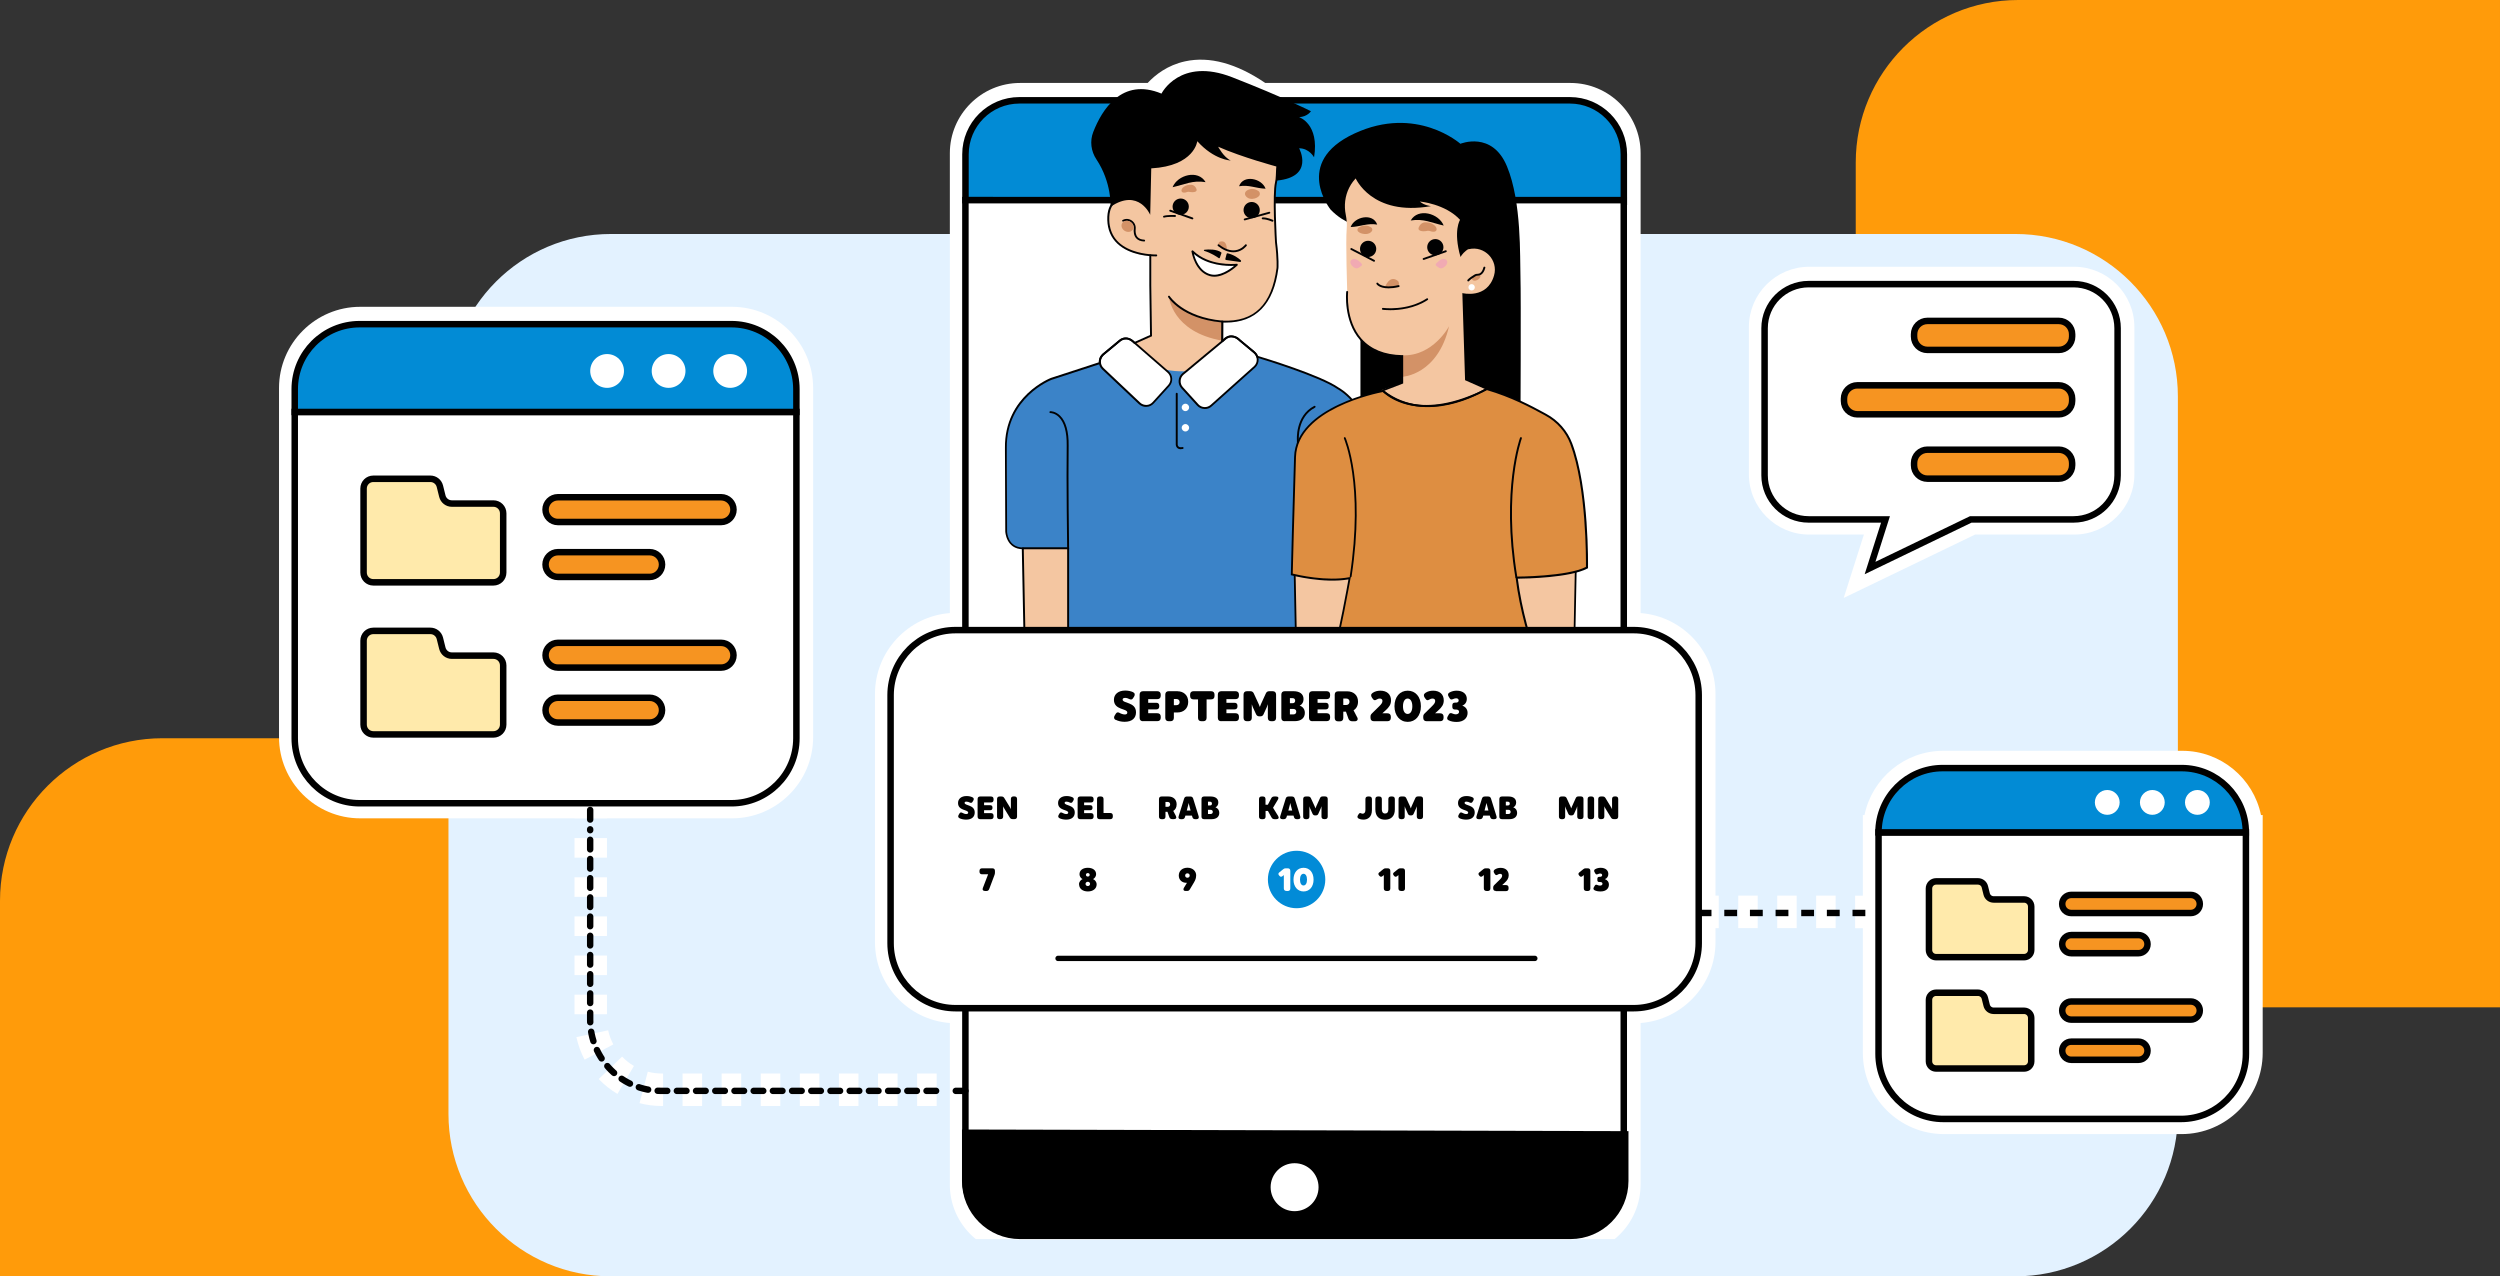 <svg width="427" height="218" viewBox="0 0 427 218" fill="none" xmlns="http://www.w3.org/2000/svg">
<rect x="0" y="0" width="427" height="218" fill="#333333" stroke="none"/>
<path d="M344.709 0H426.999V172.051H316.961V27.754C316.961 12.434 329.392 0 344.709 0Z" fill="#FF9B0A"/>
<path d="M27.748 126.091H153.192V218H0V153.845C0 138.524 12.431 126.091 27.748 126.091Z" fill="#FF9B0A"/>
<path d="M344.233 39.965H104.346C89.021 39.965 76.598 52.391 76.598 67.719V190.246C76.598 205.574 89.021 218 104.346 218H344.233C359.558 218 371.981 205.574 371.981 190.246V67.719C371.981 52.391 359.558 39.965 344.233 39.965Z" fill="#E3F2FF"/>
<g clip-path="url(#clip0_1606_79547)">
<path d="M138.886 72.952V66.28C138.886 58.631 132.664 52.403 125.022 52.403H61.521C53.879 52.403 47.656 58.631 47.656 66.28V125.895C47.656 133.544 53.879 139.772 61.521 139.772H98.124V139.794H103.67V139.772H125.022C132.664 139.772 138.886 133.544 138.886 125.895V72.952Z" fill="white"/>
<path d="M386.179 139.217C384.893 132.955 379.347 128.237 372.714 128.237H331.918C325.285 128.237 319.739 132.955 318.453 139.217H318.175V152.983H316.855V158.533H318.175V179.826C318.175 187.475 324.398 193.703 332.04 193.703H372.603C380.245 193.703 386.468 187.475 386.468 179.826V139.217H386.19H386.179Z" fill="white"/>
<path d="M309.015 91.303H318.355L314.905 102.127L337.344 91.303H354.259C359.938 91.303 364.552 86.685 364.552 81.001V55.867C364.552 50.183 359.938 45.565 354.259 45.565H309.004C303.325 45.565 298.711 50.183 298.711 55.867V81.001C298.711 86.685 303.325 91.303 309.004 91.303H309.015Z" fill="white"/>
<path d="M102.261 184.3C103.204 185.288 104.28 186.143 105.456 186.842L108.273 182.069C107.53 181.636 106.853 181.092 106.254 180.47L102.25 184.311L102.261 184.3Z" fill="white"/>
<path d="M103.877 175.974L98.453 177.139C98.742 178.483 99.207 179.77 99.851 180.992L104.753 178.383C104.354 177.628 104.054 176.817 103.877 175.974Z" fill="white"/>
<path d="M110.643 183.045L109.234 188.419C110.466 188.74 111.752 188.907 113.039 188.907H113.25V183.356H113.039C112.229 183.356 111.419 183.256 110.643 183.045Z" fill="white"/>
<path d="M103.671 169.89H98.125V173.232H103.671V169.89Z" fill="white"/>
<path d="M103.671 163.207H98.125V166.548H103.671V163.207Z" fill="white"/>
<path d="M119.921 183.356H116.582V188.907H119.921V183.356Z" fill="white"/>
<path d="M103.671 149.841H98.125V153.183H103.671V149.841Z" fill="white"/>
<path d="M103.671 143.146H98.125V146.488H103.671V143.146Z" fill="white"/>
<path d="M103.671 156.524H98.125V159.866H103.671V156.524Z" fill="white"/>
<path d="M153.307 183.356H149.969V188.907H153.307V183.356Z" fill="white"/>
<path d="M146.628 183.356H143.289V188.907H146.628V183.356Z" fill="white"/>
<path d="M159.983 183.356H156.645V188.907H159.983V183.356Z" fill="white"/>
<path d="M139.948 183.356H136.609V188.907H139.948V183.356Z" fill="white"/>
<path d="M133.272 183.356H129.934V188.907H133.272V183.356Z" fill="white"/>
<path d="M126.596 183.356H123.258V188.907H126.596V183.356Z" fill="white"/>
<path d="M293.561 152.972H293.006V118.535C293.006 111.252 287.361 105.268 280.218 104.713V37.061V26.17C280.218 19.554 274.838 14.17 268.227 14.17H216.107C211.182 10.828 206.579 9.574 202.431 10.473C199.403 11.128 197.306 12.793 196.02 14.17H174.224C167.614 14.17 162.234 19.554 162.234 26.17V36.761V104.713C155.091 105.268 149.445 111.252 149.445 118.535V160.909C149.445 168.203 155.091 174.175 162.234 174.73V202.029C162.234 202.24 162.234 202.44 162.234 202.651C162.334 206.27 164.031 209.489 166.66 211.632H172.794C173.226 211.698 173.67 211.732 174.113 211.732H268.116C268.571 211.732 269.015 211.698 269.447 211.632H275.781C278.41 209.489 280.107 206.27 280.207 202.651C280.218 202.44 280.218 202.24 280.218 202.029V174.73C287.361 174.175 293.006 168.192 293.006 160.909V158.522H293.561V152.972Z" fill="white"/>
<path d="M313.527 152.972H310.199V158.522H313.527V152.972Z" fill="white"/>
<path d="M306.874 152.972H303.547V158.522H306.874V152.972Z" fill="white"/>
<path d="M300.218 152.972H296.891V158.522H300.218V152.972Z" fill="white"/>
<path d="M50.34 70.364H136.024V126.094C136.024 132.222 131.055 137.195 124.932 137.195H61.432C55.309 137.195 50.34 132.222 50.34 126.094V70.364Z" fill="white" stroke="black" stroke-width="1.109" stroke-miterlimit="10"/>
<path d="M61.432 55.367H124.932C131.055 55.367 136.024 60.34 136.024 66.468V70.365H50.34V66.468C50.34 60.34 55.309 55.367 61.432 55.367Z" fill="#028BD5" stroke="black" stroke-width="1.109" stroke-miterlimit="10"/>
<path d="M62.098 83.453V97.796C62.098 98.718 62.841 99.462 63.761 99.462H84.281C85.202 99.462 85.945 98.718 85.945 97.796V87.672C85.945 86.75 85.202 86.007 84.281 86.007H77.171C76.406 86.007 75.741 85.485 75.552 84.741L75.13 83.042C74.942 82.299 74.276 81.777 73.511 81.777H63.761C62.841 81.777 62.098 82.521 62.098 83.442V83.453Z" fill="#FFEAAB" stroke="black" stroke-width="1.109" stroke-miterlimit="10"/>
<path d="M62.098 109.431V123.774C62.098 124.695 62.841 125.439 63.761 125.439H84.281C85.202 125.439 85.945 124.695 85.945 123.774V113.649C85.945 112.728 85.202 111.984 84.281 111.984H77.171C76.406 111.984 75.741 111.462 75.552 110.718L75.13 109.02C74.942 108.276 74.276 107.754 73.511 107.754H63.761C62.841 107.754 62.098 108.498 62.098 109.42V109.431Z" fill="#FFEAAB" stroke="black" stroke-width="1.109" stroke-miterlimit="10"/>
<path d="M123.172 84.929H95.287C94.123 84.929 93.18 85.874 93.18 87.039V87.05C93.18 88.215 94.123 89.159 95.287 89.159H123.172C124.336 89.159 125.279 88.215 125.279 87.05V87.039C125.279 85.874 124.336 84.929 123.172 84.929Z" fill="#F69421" stroke="black" stroke-width="1.109" stroke-miterlimit="10"/>
<path d="M110.971 94.311H95.287C94.123 94.311 93.18 95.255 93.18 96.42V96.431C93.18 97.596 94.123 98.54 95.287 98.54H110.971C112.135 98.54 113.078 97.596 113.078 96.431V96.42C113.078 95.255 112.135 94.311 110.971 94.311Z" fill="#F69421" stroke="black" stroke-width="1.109" stroke-miterlimit="10"/>
<path d="M123.172 109.797H95.287C94.123 109.797 93.18 110.741 93.18 111.906V111.917C93.18 113.082 94.123 114.027 95.287 114.027H123.172C124.336 114.027 125.279 113.082 125.279 111.917V111.906C125.279 110.741 124.336 109.797 123.172 109.797Z" fill="#F69421" stroke="black" stroke-width="1.109" stroke-miterlimit="10"/>
<path d="M110.971 119.178H95.287C94.123 119.178 93.18 120.122 93.18 121.287V121.298C93.18 122.463 94.123 123.408 95.287 123.408H110.971C112.135 123.408 113.078 122.463 113.078 121.298V121.287C113.078 120.122 112.135 119.178 110.971 119.178Z" fill="#F69421" stroke="black" stroke-width="1.109" stroke-miterlimit="10"/>
<path d="M103.692 66.246C105.285 66.246 106.576 64.954 106.576 63.359C106.576 61.765 105.285 60.473 103.692 60.473C102.1 60.473 100.809 61.765 100.809 63.359C100.809 64.954 102.1 66.246 103.692 66.246Z" fill="white"/>
<path d="M114.196 66.246C115.789 66.246 117.08 64.954 117.08 63.359C117.08 61.765 115.789 60.473 114.196 60.473C112.604 60.473 111.312 61.765 111.312 63.359C111.312 64.954 112.604 66.246 114.196 66.246Z" fill="white"/>
<path d="M124.712 66.246C126.305 66.246 127.596 64.954 127.596 63.359C127.596 61.765 126.305 60.473 124.712 60.473C123.119 60.473 121.828 61.765 121.828 63.359C121.828 64.954 123.119 66.246 124.712 66.246Z" fill="white"/>
<path d="M320.855 142.18H383.602V180.014C383.602 186.142 378.633 191.116 372.51 191.116H331.947C325.825 191.116 320.855 186.142 320.855 180.014V142.18Z" fill="white" stroke="black" stroke-width="1.109" stroke-miterlimit="10"/>
<path d="M331.825 131.19H372.62C378.676 131.19 383.59 136.108 383.59 142.17H320.844C320.844 136.108 325.757 131.19 331.814 131.19H331.825Z" fill="#028BD5" stroke="black" stroke-width="1.109" stroke-miterlimit="10"/>
<path d="M329.465 151.762V162.264C329.465 162.941 330.008 163.485 330.685 163.485H345.714C346.391 163.485 346.934 162.941 346.934 162.264V154.848C346.934 154.171 346.391 153.627 345.714 153.627H340.512C339.958 153.627 339.459 153.249 339.325 152.705L339.015 151.462C338.882 150.918 338.394 150.541 337.828 150.541H330.685C330.008 150.541 329.465 151.084 329.465 151.762Z" fill="#FFEAAB" stroke="black" stroke-width="1.109" stroke-miterlimit="10"/>
<path d="M329.465 170.778V181.28C329.465 181.957 330.008 182.501 330.685 182.501H345.714C346.391 182.501 346.934 181.957 346.934 181.28V173.865C346.934 173.187 346.391 172.643 345.714 172.643H340.512C339.958 172.643 339.459 172.266 339.325 171.722L339.015 170.479C338.882 169.935 338.394 169.557 337.828 169.557H330.685C330.008 169.557 329.465 170.101 329.465 170.778Z" fill="#FFEAAB" stroke="black" stroke-width="1.109" stroke-miterlimit="10"/>
<path d="M374.184 152.849H353.764C352.913 152.849 352.223 153.54 352.223 154.392V154.403C352.223 155.256 352.913 155.946 353.764 155.946H374.184C375.036 155.946 375.726 155.256 375.726 154.403V154.392C375.726 153.54 375.036 152.849 374.184 152.849Z" fill="#F69421" stroke="black" stroke-width="1.109" stroke-miterlimit="10"/>
<path d="M365.256 159.71H353.764C352.913 159.71 352.223 160.401 352.223 161.253V161.264C352.223 162.116 352.913 162.807 353.764 162.807H365.256C366.107 162.807 366.797 162.116 366.797 161.264V161.253C366.797 160.401 366.107 159.71 365.256 159.71Z" fill="#F69421" stroke="black" stroke-width="1.109" stroke-miterlimit="10"/>
<path d="M374.184 171.056H353.764C352.913 171.056 352.223 171.747 352.223 172.599V172.61C352.223 173.462 352.913 174.153 353.764 174.153H374.184C375.036 174.153 375.726 173.462 375.726 172.61V172.599C375.726 171.747 375.036 171.056 374.184 171.056Z" fill="#F69421" stroke="black" stroke-width="1.109" stroke-miterlimit="10"/>
<path d="M365.256 177.916H353.764C352.913 177.916 352.223 178.607 352.223 179.459V179.47C352.223 180.323 352.913 181.014 353.764 181.014H365.256C366.107 181.014 366.797 180.323 366.797 179.47V179.459C366.797 178.607 366.107 177.916 365.256 177.916Z" fill="#F69421" stroke="black" stroke-width="1.109" stroke-miterlimit="10"/>
<path d="M359.919 139.172C361.089 139.172 362.038 138.223 362.038 137.052C362.038 135.881 361.089 134.931 359.919 134.931C358.749 134.931 357.801 135.881 357.801 137.052C357.801 138.223 358.749 139.172 359.919 139.172Z" fill="white"/>
<path d="M367.619 139.172C368.789 139.172 369.737 138.223 369.737 137.052C369.737 135.881 368.789 134.931 367.619 134.931C366.449 134.931 365.5 135.881 365.5 137.052C365.5 138.223 366.449 139.172 367.619 139.172Z" fill="white"/>
<path d="M375.314 139.172C376.484 139.172 377.432 138.223 377.432 137.052C377.432 135.881 376.484 134.931 375.314 134.931C374.144 134.931 373.195 135.881 373.195 137.052C373.195 138.223 374.144 139.172 375.314 139.172Z" fill="white"/>
<path d="M277.351 34.463V26.359C277.351 21.263 273.225 17.133 268.134 17.133H174.12C169.028 17.133 164.902 21.263 164.902 26.359V34.185L277.351 34.463Z" fill="#028BD5" stroke="black" stroke-width="1.109" stroke-miterlimit="10"/>
<path d="M164.891 34.185H277.339V201.462C277.339 206.702 273.091 210.943 267.867 210.943H174.363C169.128 210.943 164.891 206.691 164.891 201.462V34.185Z" fill="white" stroke="black" stroke-width="1.109" stroke-miterlimit="10"/>
<path d="M165 193.614V201.718C165 206.813 169.126 210.943 174.217 210.943H268.231C273.322 210.943 277.449 206.813 277.449 201.718V193.891L165 193.614Z" fill="black" stroke="black" stroke-width="1.386" stroke-miterlimit="10"/>
<path d="M221.116 206.869C223.377 206.869 225.209 205.035 225.209 202.773C225.209 200.51 223.377 198.676 221.116 198.676C218.856 198.676 217.023 200.51 217.023 202.773C217.023 205.035 218.856 206.869 221.116 206.869Z" fill="white"/>
<mask id="mask0_1606_79547" style="mask-type:luminance" maskUnits="userSpaceOnUse" x="160" y="10" width="128" height="109">
<path d="M287.261 10.561H160.027V118.101H287.261V10.561Z" fill="white"/>
</mask>
<g mask="url(#mask0_1606_79547)">
<path d="M174.684 93.356L175.194 119.333C175.194 119.333 172.865 122.963 173.342 127.127C173.808 131.145 177.191 134.298 181.239 134.409C182.736 134.454 184.201 133.965 185.088 132.289L185.521 93.467L174.684 93.345V93.356Z" fill="#F4C6A1" stroke="black" stroke-width="0.333" stroke-miterlimit="10"/>
<path d="M230.844 93.356L230.334 119.334C230.334 119.334 232.664 122.964 232.187 127.127C231.721 131.146 228.338 134.298 224.289 134.409C222.792 134.454 221.328 133.965 220.44 132.289L220.008 93.467L230.844 93.345V93.356Z" fill="#F4C6A1" stroke="black" stroke-width="0.333" stroke-miterlimit="10"/>
<path d="M213.23 19.442C213.23 19.442 217.932 19.631 218.764 23.317C219.596 27.003 217.655 30.333 217.744 33.02C217.833 35.695 217.932 41.357 217.932 41.357C217.932 41.357 220.761 54.856 208.793 55.001V58.875L213.884 60.818C213.884 60.818 203.435 68.389 189.881 60.296L196.614 57.398V43.633C196.614 43.633 189.626 43.877 189.449 37.593C189.282 31.854 195.25 34.241 196.281 34.696C196.337 34.718 196.392 34.663 196.37 34.607C195.671 32.864 189.881 17.045 213.23 19.431V19.442Z" fill="#F4C6A1"/>
<path d="M197.321 43.788C196.533 43.788 193.017 43.666 190.843 41.612C189.756 40.591 189.18 39.237 189.124 37.593C189.08 35.95 189.523 34.807 190.444 34.185C192.252 32.964 195.302 34.152 196.19 34.541C196.267 34.574 196.312 34.674 196.278 34.752C196.245 34.829 196.145 34.874 196.068 34.84C195.458 34.574 192.352 33.308 190.644 34.463C189.823 35.018 189.424 36.073 189.468 37.593C189.546 40.125 190.899 41.879 193.516 42.811C195.491 43.522 197.465 43.466 197.487 43.466C197.576 43.455 197.654 43.533 197.654 43.622C197.654 43.711 197.587 43.788 197.498 43.788C197.476 43.788 197.432 43.788 197.343 43.788H197.321Z" fill="#010102"/>
<path d="M202.483 64.159C198.823 64.159 194.486 63.249 189.805 60.451L189.539 60.285L196.427 57.221L196.305 48.739V43.621C196.305 43.532 196.383 43.455 196.471 43.455C196.56 43.455 196.638 43.532 196.638 43.621V48.739L196.76 57.431L196.66 57.476L190.26 60.329C202.272 67.334 211.845 61.861 213.52 60.795L208.617 58.93V54.767H208.783C214.196 55.011 217.213 52.058 218.034 45.764C218.034 45.764 218.145 44.298 217.779 41.39C217.757 41.046 217.291 33.175 217.779 31.143C217.856 30.799 217.901 30.433 217.912 30.011C217.934 29.034 217.978 28.39 218.067 28.09C218.089 28.002 218.189 27.957 218.267 27.979C218.356 28.002 218.4 28.09 218.378 28.179C218.333 28.357 218.267 28.823 218.245 30.011C218.245 30.455 218.189 30.843 218.1 31.21C217.623 33.186 218.1 41.268 218.1 41.346C218.478 44.287 218.356 45.731 218.356 45.786C217.546 51.97 214.518 55.1 209.338 55.1C209.205 55.1 209.061 55.1 208.928 55.1V58.697L214.196 60.706L213.952 60.884C213.886 60.928 209.371 64.17 202.483 64.17V64.159Z" fill="#010102"/>
<path d="M208.792 55.012C208.792 55.012 202.98 54.69 199.652 50.671C199.652 50.671 200.14 56.71 208.792 58.187V55.012Z" fill="#D39267"/>
<path d="M213.785 37.272C214.551 37.272 215.171 36.65 215.171 35.884C215.171 35.118 214.551 34.496 213.785 34.496C213.019 34.496 212.398 35.118 212.398 35.884C212.398 36.65 213.019 37.272 213.785 37.272Z" fill="#010102"/>
<path d="M212.862 32.62C213.261 32.32 213.982 32.009 214.903 32.598C215.214 32.797 215.28 33.23 215.025 33.497C214.814 33.708 214.481 33.919 213.938 33.963C213.284 34.008 212.929 33.719 212.74 33.43C212.563 33.164 212.618 32.809 212.873 32.62H212.862Z" fill="#D39267"/>
<path d="M203.569 31.565C203.569 31.565 204.068 31.61 204.345 32.243C204.622 32.875 203.635 32.853 203.369 32.809L203.092 32.764C203.092 32.764 202.826 32.742 202.648 32.831C202.471 32.92 201.827 33.009 201.794 32.565C201.761 32.12 202.482 31.465 203.569 31.565Z" fill="#D39267"/>
<path d="M201.664 36.683C202.43 36.683 203.05 36.062 203.05 35.295C203.05 34.529 202.43 33.908 201.664 33.908C200.898 33.908 200.277 34.529 200.277 35.295C200.277 36.062 200.898 36.683 201.664 36.683Z" fill="#010102"/>
<path d="M212.594 37.649C212.527 37.649 212.461 37.605 212.439 37.527C212.416 37.438 212.472 37.349 212.549 37.327L216.764 36.172C216.853 36.15 216.942 36.206 216.964 36.283C216.986 36.372 216.931 36.461 216.853 36.483L212.638 37.638C212.638 37.638 212.605 37.638 212.594 37.638V37.649Z" fill="#010102"/>
<path d="M203.656 37.46C203.656 37.46 203.622 37.46 203.6 37.46L199.818 36.139C199.729 36.106 199.685 36.017 199.718 35.928C199.751 35.84 199.84 35.795 199.929 35.828L203.711 37.15C203.8 37.183 203.844 37.272 203.811 37.36C203.789 37.427 203.722 37.471 203.656 37.471V37.46Z" fill="#010102"/>
<path d="M209.535 42.611C209.535 42.611 209.657 40.879 208.315 41.29C208.315 41.29 207.782 41.679 208.315 42.034C208.847 42.389 209.535 42.611 209.535 42.611Z" fill="#D39267"/>
<path d="M195.417 41.246C194.807 41.224 194.352 41.035 194.041 40.679C193.631 40.202 193.598 39.536 193.653 39.059C193.698 38.604 193.509 38.182 193.132 37.926C192.777 37.671 192.322 37.638 191.934 37.838C191.856 37.882 191.745 37.86 191.69 37.782C191.646 37.704 191.657 37.615 191.734 37.571C191.734 37.571 191.757 37.571 191.79 37.549C192.289 37.305 192.855 37.349 193.321 37.671C193.786 38.004 194.03 38.537 193.975 39.103C193.931 39.514 193.953 40.091 194.285 40.48C194.53 40.757 194.907 40.913 195.428 40.935C195.517 40.935 195.583 41.013 195.583 41.101C195.583 41.19 195.506 41.257 195.417 41.257V41.246Z" fill="#010102"/>
<path d="M210.643 43.089C209.801 43.089 208.924 42.722 208.015 42.012C207.948 41.956 207.937 41.856 207.993 41.779C208.048 41.712 208.148 41.701 208.225 41.757C209.19 42.523 210.122 42.855 210.976 42.745C212.052 42.6 212.662 41.801 212.662 41.79C212.718 41.712 212.817 41.701 212.895 41.757C212.973 41.812 212.984 41.912 212.928 41.99C212.906 42.023 212.241 42.911 211.032 43.066C210.91 43.089 210.777 43.089 210.643 43.089Z" fill="#010102"/>
<path d="M211.243 45.22C211.243 45.22 208.814 47.629 206.651 46.996C204.488 46.363 203.656 42.933 203.656 42.933C203.656 42.933 206.096 45.564 211.243 45.22Z" fill="white"/>
<path d="M207.396 47.263C207.13 47.263 206.864 47.229 206.609 47.152C204.158 46.441 203.57 43.344 203.514 42.989L203.492 42.867L203.714 42.744L203.814 42.833C206.498 45.442 210.724 45.098 211.201 45.053H211.323L211.434 45.253L211.345 45.353C211.112 45.575 209.282 47.263 207.408 47.263H207.396ZM203.925 43.388C204.169 44.321 204.879 46.308 206.698 46.83C208.273 47.285 210.047 46.019 210.779 45.409C209.559 45.464 206.298 45.398 203.925 43.388Z" fill="#010102"/>
<path d="M193.502 39.192C193.753 38.757 193.544 38.165 193.035 37.871C192.526 37.577 191.909 37.691 191.658 38.126C191.407 38.562 191.616 39.153 192.125 39.448C192.635 39.742 193.251 39.628 193.502 39.192Z" fill="#D39267"/>
<path d="M205.912 31.11C203.716 30.744 202.307 31.521 200.277 31.976C201.12 29.867 204.648 28.912 205.912 31.11Z" fill="black"/>
<path d="M211.629 31.81C212.35 29.767 215.522 30.444 216.165 32.232C214.513 32.176 213.293 31.521 211.629 31.81Z" fill="black"/>
<path d="M198.386 15.979C198.386 15.979 201.514 9.706 210.454 13.192C219.383 16.678 223.908 18.998 223.908 18.998C223.908 18.998 223.309 19.942 221.89 20.009C221.89 20.009 225.383 21.152 224.441 26.869C224.441 26.869 223.631 25.326 221.89 25.326C221.89 25.326 224.574 30.233 218.063 30.844L218.196 28.49C218.196 28.49 212.151 26.88 208.058 25.06C208.058 25.06 209.001 26.869 210.21 27.413C210.21 27.413 207.393 27.347 204.498 24.116C204.498 24.116 204.021 28.346 196.633 28.757L196.456 36.694C196.456 36.694 194.515 32.076 189.69 35.306C189.69 35.306 189.901 31.177 187.272 27.225C186.34 25.837 186.118 24.094 186.729 22.54C188.182 18.81 191.587 13.159 198.386 15.99V15.979Z" fill="black"/>
<path d="M211.93 44.465C211.542 44.099 210.787 43.533 209.7 43.266C209.612 43.244 209.523 43.3 209.501 43.389L209.29 44.21C209.268 44.299 209.323 44.399 209.423 44.41L211.797 44.743C211.952 44.765 212.041 44.576 211.93 44.465Z" fill="black"/>
<path d="M208.626 43.222L208.338 44.044C208.316 44.11 208.238 44.133 208.182 44.099C207.85 43.866 206.818 43.178 205.698 42.856C205.587 42.823 205.609 42.667 205.72 42.656C206.452 42.578 207.772 42.534 208.582 43.1C208.615 43.122 208.637 43.178 208.615 43.222H208.626Z" fill="black"/>
<path d="M198.809 37.171C198.743 37.171 198.676 37.127 198.654 37.06C198.632 36.972 198.676 36.883 198.765 36.861C199.375 36.672 200.651 36.728 200.706 36.728C200.795 36.728 200.861 36.805 200.861 36.894C200.861 36.983 200.784 37.049 200.695 37.049C200.695 37.049 199.431 36.994 198.865 37.16C198.854 37.16 198.832 37.16 198.82 37.16L198.809 37.171Z" fill="#010102"/>
<path d="M217.345 37.87C217.345 37.87 217.301 37.87 217.279 37.859C217.279 37.859 216.413 37.46 215.692 37.46H215.67C215.582 37.46 215.504 37.382 215.504 37.293C215.504 37.194 215.593 37.127 215.692 37.127C216.491 37.127 217.378 37.537 217.412 37.548C217.489 37.582 217.534 37.681 217.489 37.77C217.456 37.826 217.401 37.87 217.345 37.87Z" fill="#010102"/>
<path d="M233.404 74.806V90.992C233.404 92.568 232.128 93.834 230.564 93.834H221.591V107.089C221.591 107.877 221.424 108.621 221.136 109.309C220.271 111.296 218.308 112.684 216.012 112.684H188.016C184.932 112.684 182.437 110.186 182.437 107.1V93.656H174.717C173.131 93.656 171.844 92.357 171.877 90.77C171.933 87.639 171.977 82.31 171.822 76.537C171.578 67.423 179.575 64.714 179.575 64.714L193.085 60.307C201.992 67.323 212.096 60.307 212.096 60.307C212.096 60.307 215.512 60.762 224.929 64.459C234.346 68.156 233.426 74.806 233.426 74.806H233.404Z" fill="#3B83C8"/>
<path d="M226.847 195.29C226.891 195.889 226.425 196.4 225.837 196.422L208.956 197.077C208.39 197.099 207.902 196.666 207.858 196.089L207.436 189.761C207.403 189.195 207.813 188.695 208.379 188.64H208.479L206.338 167.813L203.521 140.47C203.443 139.727 202.356 139.738 202.301 140.482L200.005 170.4L198.596 188.706C199.162 188.706 199.605 189.162 199.594 189.717L199.45 196.089C199.439 196.644 198.962 197.088 198.407 197.066L182.646 196.244C182.125 196.211 181.703 195.778 181.703 195.245V188.873C181.703 188.318 182.147 187.874 182.701 187.874H182.945V116.003C182.945 114.16 184.432 112.672 186.273 112.672H218.239C220.014 112.672 221.467 114.06 221.567 115.836L224.617 175.029L225.283 187.874C225.86 187.841 226.359 188.273 226.403 188.862L226.858 195.279L226.847 195.29Z" fill="#2A6398"/>
<path d="M208.914 197.244C208.271 197.244 207.739 196.744 207.694 196.1L207.273 189.772C207.228 189.139 207.672 188.584 208.293 188.484L203.346 140.493C203.313 140.193 203.091 140.093 202.902 140.093C202.703 140.093 202.481 140.226 202.459 140.504L198.776 188.573C199.02 188.607 199.253 188.729 199.431 188.906C199.653 189.128 199.764 189.428 199.764 189.739L199.619 196.1C199.619 196.422 199.486 196.711 199.253 196.922C199.02 197.133 198.721 197.244 198.41 197.232L182.649 196.411C182.039 196.378 181.551 195.867 181.551 195.256V188.884C181.551 188.24 182.072 187.73 182.704 187.73H182.782V116.025C182.782 114.093 184.346 112.528 186.276 112.528H218.242C220.106 112.528 221.637 113.982 221.725 115.847L225.43 187.73C226.029 187.774 226.517 188.251 226.561 188.862L227.016 195.29C227.038 195.623 226.927 195.945 226.705 196.2C226.484 196.444 226.173 196.589 225.84 196.6L208.959 197.255C208.959 197.255 208.925 197.255 208.914 197.255V197.244ZM202.914 139.749C203.257 139.749 203.635 139.971 203.679 140.448L208.659 188.773L208.393 188.806C207.916 188.862 207.572 189.273 207.605 189.761L208.027 196.089C208.06 196.566 208.448 196.933 208.914 196.933C208.925 196.933 208.936 196.933 208.948 196.933L225.829 196.278C226.073 196.278 226.295 196.167 226.461 195.978C226.628 195.8 226.705 195.556 226.694 195.312L226.24 188.895C226.206 188.429 225.818 188.063 225.352 188.063C225.33 188.063 225.319 188.063 225.297 188.063H225.13L224.454 175.063L221.404 115.87C221.315 114.182 219.928 112.861 218.242 112.861H186.276C184.534 112.861 183.115 114.282 183.115 116.025V188.051H182.715C182.261 188.051 181.884 188.418 181.884 188.884V195.256C181.884 195.7 182.227 196.067 182.671 196.089L198.432 196.91C198.643 196.91 198.876 196.844 199.031 196.688C199.198 196.533 199.287 196.322 199.298 196.1L199.442 189.739C199.442 189.517 199.364 189.306 199.209 189.139C199.054 188.984 198.843 188.895 198.61 188.895H198.432V188.718L202.137 140.482C202.182 139.993 202.559 139.771 202.902 139.76L202.914 139.749Z" fill="#010102"/>
<path d="M216.178 112.85H187.938C184.81 112.85 182.27 110.308 182.27 107.178V93.656C182.27 93.545 182.104 81.855 182.193 76.105C182.226 73.818 181.771 72.141 180.862 71.242C180.174 70.565 179.464 70.554 179.409 70.554C179.298 70.554 179.242 70.487 179.242 70.398C179.242 70.309 179.309 70.232 179.397 70.232C179.431 70.232 180.274 70.21 181.083 71.009C182.071 71.986 182.559 73.707 182.525 76.127C182.437 81.877 182.592 93.556 182.603 93.678V107.211C182.603 110.153 184.999 112.551 187.938 112.551H216.178C219.117 112.551 221.513 110.153 221.513 107.211V75.205C221.513 75.205 221.169 71.031 224.463 69.333C224.541 69.288 224.641 69.333 224.685 69.399C224.73 69.477 224.685 69.577 224.619 69.621C221.524 71.22 221.846 75.15 221.846 75.183V107.2C221.846 110.33 219.306 112.873 216.178 112.873V112.85Z" fill="#010102"/>
<path d="M182.441 93.811H174.721C174.632 93.811 174.555 93.734 174.555 93.645C174.555 93.556 174.632 93.478 174.721 93.478H182.441C182.53 93.478 182.607 93.556 182.607 93.645C182.607 93.734 182.53 93.811 182.441 93.811Z" fill="#010102"/>
<path d="M230.552 93.999H221.678C221.589 93.999 221.512 93.922 221.512 93.833C221.512 93.744 221.589 93.667 221.678 93.667H230.552C230.64 93.667 230.718 93.744 230.718 93.833C230.718 93.922 230.64 93.999 230.552 93.999Z" fill="#010102"/>
<path d="M188.452 60.518L191.259 58.187C191.88 57.676 192.778 57.687 193.388 58.209L199.489 63.515C200.187 64.115 200.243 65.18 199.633 65.858L196.971 68.788C196.35 69.466 195.296 69.51 194.63 68.877L188.375 62.971C187.654 62.294 187.698 61.139 188.452 60.507V60.518Z" fill="white"/>
<path d="M195.749 69.499C195.283 69.499 194.85 69.322 194.507 69.011L188.251 63.105C187.874 62.75 187.663 62.25 187.685 61.728C187.696 61.206 187.94 60.729 188.34 60.396L191.146 58.065C191.834 57.499 192.81 57.51 193.486 58.087L199.587 63.394C199.953 63.715 200.175 64.159 200.208 64.648C200.241 65.136 200.075 65.603 199.742 65.969L197.08 68.9C196.747 69.266 196.304 69.477 195.815 69.488C195.793 69.488 195.771 69.488 195.749 69.488V69.499ZM192.31 57.976C191.978 57.976 191.645 58.087 191.368 58.32L188.561 60.651C188.24 60.918 188.04 61.318 188.029 61.739C188.018 62.161 188.184 62.572 188.495 62.861L194.751 68.767C195.039 69.044 195.416 69.166 195.827 69.166C196.226 69.155 196.592 68.978 196.858 68.678L199.52 65.747C199.786 65.447 199.931 65.07 199.897 64.67C199.875 64.27 199.698 63.904 199.387 63.638L193.287 58.331C193.009 58.087 192.665 57.965 192.322 57.965L192.31 57.976Z" fill="#010102"/>
<path d="M214.221 60.173L211.415 57.842C210.794 57.331 209.895 57.342 209.285 57.864L202.042 63.881C201.344 64.481 201.288 65.546 201.898 66.224L204.56 69.154C205.181 69.832 206.235 69.876 206.901 69.243L214.299 62.638C215.02 61.961 214.975 60.806 214.221 60.173Z" fill="white"/>
<path d="M205.779 69.854C205.779 69.854 205.734 69.854 205.701 69.854C205.213 69.832 204.758 69.621 204.437 69.266L201.775 66.335C201.442 65.969 201.276 65.502 201.309 65.014C201.342 64.525 201.553 64.081 201.93 63.76L209.173 57.742C209.838 57.165 210.826 57.154 211.513 57.72L214.32 60.052C214.719 60.385 214.952 60.873 214.974 61.384C214.985 61.906 214.785 62.405 214.408 62.76L207.01 69.377C206.677 69.699 206.234 69.865 205.779 69.865V69.854ZM210.36 57.62C210.016 57.62 209.672 57.742 209.395 57.987L202.152 64.004C201.852 64.27 201.675 64.625 201.653 65.036C201.631 65.436 201.764 65.824 202.03 66.113L204.692 69.044C204.958 69.344 205.324 69.51 205.723 69.532C206.123 69.543 206.5 69.41 206.799 69.133L214.198 62.516C214.497 62.227 214.674 61.817 214.652 61.395C214.641 60.973 214.442 60.573 214.12 60.307L211.314 57.976C211.036 57.742 210.704 57.632 210.371 57.632L210.36 57.62Z" fill="#010102"/>
<path d="M201.674 76.726C201.441 76.726 201.242 76.66 201.098 76.537C200.82 76.304 200.82 75.96 200.82 75.938V67.257C200.82 67.168 200.898 67.09 200.987 67.09C201.075 67.09 201.153 67.168 201.153 67.257V75.938C201.153 75.938 201.153 76.16 201.319 76.282C201.453 76.393 201.674 76.415 201.963 76.36C202.052 76.338 202.14 76.404 202.151 76.493C202.162 76.582 202.107 76.671 202.018 76.682C201.896 76.704 201.785 76.715 201.685 76.715L201.674 76.726Z" fill="#010102"/>
<path d="M202.468 70.22C202.817 70.22 203.1 69.937 203.1 69.588C203.1 69.238 202.817 68.955 202.468 68.955C202.119 68.955 201.836 69.238 201.836 69.588C201.836 69.937 202.119 70.22 202.468 70.22Z" fill="white"/>
<path d="M202.468 73.695C202.817 73.695 203.1 73.412 203.1 73.063C203.1 72.713 202.817 72.43 202.468 72.43C202.119 72.43 201.836 72.713 201.836 73.063C201.836 73.412 202.119 73.695 202.468 73.695Z" fill="white"/>
<path d="M174.707 93.811C171.823 93.778 171.701 90.792 171.701 90.758L171.646 76.526C171.535 67.634 179.421 64.581 179.499 64.548L187.673 61.883C187.64 60.962 188.306 60.418 188.339 60.396L191.145 58.065C192.543 56.91 193.896 58.442 193.907 58.464C193.962 58.531 193.951 58.631 193.885 58.697C193.818 58.753 193.707 58.742 193.652 58.675C193.607 58.62 192.498 57.365 191.345 58.32L188.539 60.651C188.539 60.651 187.917 61.162 188.006 61.995V62.128L187.895 62.172L179.599 64.881C179.532 64.903 171.856 67.889 171.956 76.549L172.012 90.781C172.012 90.892 172.123 93.478 174.696 93.512C174.785 93.512 174.862 93.589 174.862 93.678C174.862 93.767 174.785 93.845 174.696 93.845L174.707 93.811Z" fill="#010102"/>
<path d="M230.554 94C230.476 94 230.398 93.933 230.387 93.856C230.387 93.767 230.443 93.689 230.531 93.678C233.371 93.345 233.238 91.103 233.238 91.003V74.805C233.238 69.088 228.535 66.513 228.479 66.479C225.318 64.259 214.781 61.117 214.681 61.084L214.581 61.051L214.559 60.951C214.504 60.673 214.215 60.374 214.104 60.285L211.653 58.242C211.653 58.242 211.254 57.731 210.422 57.609C209.734 57.498 209.169 58.087 209.013 58.275C208.958 58.342 208.814 58.486 208.681 58.431L208.57 58.386V58.264L208.592 55.067C201.848 54.412 199.607 50.893 199.519 50.749C199.474 50.671 199.497 50.571 199.574 50.526C199.652 50.482 199.752 50.504 199.796 50.582C199.818 50.615 202.092 54.157 208.78 54.767H208.925L208.902 57.931C209.18 57.643 209.779 57.187 210.477 57.298C211.442 57.443 211.875 58.009 211.886 58.031L214.315 60.041C214.315 60.041 214.737 60.396 214.859 60.795C215.957 61.129 225.584 64.048 228.646 66.202C228.679 66.213 233.559 68.888 233.559 74.805V90.992C233.559 90.992 233.726 93.634 230.576 94C230.576 94 230.565 94 230.554 94Z" fill="#010102"/>
<path d="M227.296 35.839C227.296 35.839 220.718 27.735 231.333 22.805C241.937 17.876 249.435 24.559 249.435 24.559C249.435 24.559 254.859 22.306 257.388 28.412C259.928 34.518 259.584 43.943 259.695 47.218C259.806 50.493 259.695 73.528 259.695 73.528H232.365V38.669C232.365 38.669 229.714 38.337 227.296 35.828V35.839Z" fill="black"/>
<path d="M234.961 28.745C234.961 28.745 231.999 28.967 230.446 32.053C229.725 33.474 229.537 35.117 229.858 36.682C229.992 37.36 230.102 38.248 230.014 39.158C229.825 41.001 230.102 49.871 230.102 49.871C230.102 49.871 228.993 60.529 239.519 60.828V65.391L235.937 66.645C235.937 66.645 241.072 72.973 253.861 66.546L250.234 64.936L249.768 50.06C249.768 50.06 253.994 51.148 255.181 47.062C255.946 44.431 253.562 41.934 250.888 42.555C250.855 42.555 250.811 42.577 250.778 42.577C250.778 42.577 253.118 27.768 234.961 28.756V28.745Z" fill="#F4C6A1"/>
<path d="M221.097 96.731L221.585 121.254C221.585 121.254 219.388 124.684 219.843 128.614C220.287 132.411 223.481 135.386 227.297 135.486C228.706 135.53 230.092 135.064 230.924 133.487L231.334 96.841L221.097 96.731Z" fill="#F4C6A1"/>
<path d="M227.467 135.641C227.412 135.641 227.356 135.641 227.29 135.641C223.408 135.53 220.136 132.511 219.692 128.625C219.259 124.917 221.189 121.609 221.433 121.21L220.945 96.564H221.1L231.494 96.686V96.842L231.061 133.554C230.329 134.942 229.12 135.641 227.456 135.641H227.467ZM221.267 96.886L221.744 121.298L221.722 121.343C221.722 121.343 219.559 124.773 220.002 128.592C220.435 132.322 223.574 135.22 227.301 135.331C228.898 135.386 230.074 134.742 230.773 133.443L231.183 96.997L221.267 96.886Z" fill="black"/>
<path d="M269.144 96.731L268.656 121.254C268.656 121.254 270.852 124.684 270.397 128.614C269.954 132.411 266.759 135.386 262.944 135.486C261.535 135.53 260.149 135.064 259.317 133.487L258.906 96.841L269.144 96.731Z" fill="#F4C6A1"/>
<path d="M262.791 135.641C261.128 135.641 259.919 134.942 259.186 133.554L259.164 133.488L258.754 96.686H258.909L269.302 96.564V96.72L268.814 121.198C269.058 121.609 270.988 124.906 270.556 128.614C270.101 132.5 266.84 135.519 262.958 135.63C262.902 135.63 262.847 135.63 262.78 135.63L262.791 135.641ZM259.486 133.443C260.163 134.698 261.272 135.331 262.791 135.331C262.847 135.331 262.902 135.331 262.958 135.331C266.685 135.231 269.824 132.333 270.256 128.592C270.7 124.762 268.559 121.376 268.537 121.343L268.515 121.298V121.254L268.992 96.886L259.076 96.997L259.486 133.443Z" fill="black"/>
<path d="M247.505 55.71C247.505 55.71 244.776 60.906 239.508 60.684V64.358C239.508 64.358 245.564 64.103 247.505 55.699V55.71Z" fill="#D39267"/>
<path d="M233.676 43.898C234.441 43.898 235.062 43.277 235.062 42.511C235.062 41.744 234.441 41.123 233.676 41.123C232.91 41.123 232.289 41.744 232.289 42.511C232.289 43.277 232.91 43.898 233.676 43.898Z" fill="#010102"/>
<path d="M245.152 43.61C245.918 43.61 246.539 42.988 246.539 42.222C246.539 41.456 245.918 40.834 245.152 40.834C244.386 40.834 243.766 41.456 243.766 42.222C243.766 42.988 244.386 43.61 245.152 43.61Z" fill="#010102"/>
<path d="M234.687 44.709C234.687 44.709 234.631 44.709 234.609 44.687L230.727 42.677C230.649 42.633 230.616 42.533 230.66 42.455C230.705 42.378 230.805 42.344 230.882 42.389L234.764 44.398C234.842 44.443 234.875 44.542 234.831 44.62C234.798 44.676 234.742 44.709 234.687 44.709Z" fill="#010102"/>
<path d="M243.159 44.398C243.092 44.398 243.025 44.354 243.003 44.287C242.97 44.198 243.014 44.109 243.103 44.076L246.885 42.755C246.974 42.722 247.063 42.766 247.096 42.855C247.129 42.944 247.085 43.032 246.996 43.066L243.214 44.387C243.214 44.387 243.181 44.387 243.159 44.387V44.398Z" fill="#010102"/>
<path d="M271.041 96.93C267.836 98.651 259.029 98.651 259.029 98.651C259.716 104.135 261.269 109.275 262.523 112.761C263.521 115.536 264.319 117.257 264.319 117.257H226.252C226.119 117.257 226.042 117.113 226.108 117.002C227.14 115.259 228.515 109.075 229.447 104.379C230.079 101.226 230.512 98.751 230.512 98.751C226.175 99.583 220.629 98.107 220.629 98.107C220.629 98.107 220.906 86.739 221.183 78.058C221.461 69.376 236.235 66.79 236.235 66.79C243.955 72.851 253.849 66.434 253.849 66.434C258.518 67.789 261.879 69.687 263.976 70.819C265.983 71.896 267.558 73.65 268.357 75.793C271.307 83.619 271.041 96.941 271.041 96.941V96.93Z" fill="#DE8E41"/>
<path d="M264.589 117.424H226.255C226.133 117.424 226.022 117.357 225.967 117.257C225.912 117.146 225.912 117.024 225.967 116.924C226.987 115.203 228.341 109.142 229.295 104.357C229.805 101.793 230.193 99.65 230.315 98.962C226.022 99.695 220.654 98.285 220.599 98.273L220.477 98.24V98.107C220.477 97.996 220.754 86.639 221.031 78.058C221.308 69.343 236.072 66.656 236.216 66.634H236.293L236.349 66.668C243.891 72.585 253.674 66.368 253.774 66.301L253.841 66.257L253.918 66.279C258.322 67.556 261.549 69.299 263.69 70.464L264.078 70.675C266.153 71.785 267.728 73.584 268.537 75.737C271.466 83.509 271.233 96.819 271.233 96.953V97.052L271.144 97.097C268.16 98.695 260.573 98.829 259.242 98.84C259.941 104.302 261.505 109.397 262.703 112.728C263.679 115.459 264.478 117.19 264.489 117.202L264.6 117.435L264.589 117.424ZM230.714 98.54L230.67 98.773C230.67 98.773 230.226 101.282 229.605 104.413C228.651 109.22 227.287 115.325 226.244 117.079H264.067C263.812 116.524 263.147 114.992 262.37 112.816C261.15 109.431 259.553 104.235 258.865 98.673L258.843 98.484H259.032C259.12 98.484 267.683 98.462 270.878 96.83C270.889 95.609 270.978 83.198 268.205 75.837C267.428 73.761 265.897 72.03 263.89 70.953L263.502 70.742C261.383 69.598 258.2 67.867 253.874 66.601C252.998 67.134 243.581 72.696 236.194 66.956C235.084 67.167 221.608 69.909 221.353 78.058C221.098 86.14 220.831 96.675 220.798 97.974C221.641 98.185 226.588 99.328 230.481 98.584L230.714 98.54Z" fill="#010102"/>
<path d="M263.22 185.409C262.289 193.602 261.435 199.219 261.279 200.274C261.257 200.374 261.168 200.451 261.068 200.451H249.821C249.71 200.451 249.611 200.362 249.611 200.251L248.324 177.982L246.383 144.378C246.372 144.1 245.961 144.111 245.95 144.378L244.686 182.3L244.087 200.24C244.087 200.351 243.987 200.451 243.876 200.451H231.897C231.797 200.451 231.709 200.374 231.686 200.274C230.267 192.469 229.202 183.311 228.403 173.974C226.14 147.752 225.952 120.154 225.93 117.468C225.93 117.346 226.03 117.246 226.14 117.246H264.13C264.241 117.246 264.329 117.323 264.341 117.434C267.535 138.871 265.195 167.968 263.209 185.409H263.22Z" fill="#2A6398"/>
<path d="M261.06 200.629H249.813C249.614 200.629 249.447 200.474 249.436 200.274L246.208 144.411C246.208 144.411 246.208 144.367 246.164 144.367C246.164 144.367 246.12 144.4 246.12 144.411L244.256 200.274C244.256 200.474 244.079 200.64 243.879 200.64H231.9C231.711 200.64 231.556 200.507 231.534 200.329C230.236 193.169 229.127 184.31 228.251 174.008C225.999 147.93 225.8 120.521 225.777 117.49C225.777 117.279 225.944 117.113 226.154 117.113H264.144C264.332 117.113 264.488 117.246 264.521 117.434C267.782 139.338 265.22 169.445 263.39 185.453C262.414 194.001 261.537 199.708 261.449 200.329C261.415 200.518 261.26 200.651 261.071 200.651L261.06 200.629ZM246.164 144.023C246.375 144.023 246.53 144.167 246.541 144.378L249.769 200.24C249.769 200.24 249.791 200.285 249.824 200.285H261.071C261.071 200.285 261.116 200.263 261.127 200.24C261.227 199.619 262.103 193.924 263.068 185.376C264.887 169.389 267.46 139.316 264.199 117.446C264.199 117.423 264.177 117.401 264.144 117.401H226.154C226.154 117.401 226.099 117.423 226.099 117.457C226.11 120.499 226.321 147.897 228.572 173.952C229.449 184.243 230.558 193.08 231.856 200.24C231.856 200.263 231.878 200.274 231.9 200.274H243.879C243.879 200.274 243.924 200.252 243.924 200.229L245.787 144.367C245.787 144.156 245.953 144 246.164 144V144.023Z" fill="#010102"/>
<path d="M258.989 98.74C258.912 98.74 258.845 98.684 258.823 98.606C256.372 83.686 259.588 74.849 259.621 74.771C259.655 74.683 259.743 74.638 259.832 74.671C259.921 74.705 259.954 74.794 259.932 74.882C259.899 74.971 256.726 83.73 259.156 98.551C259.167 98.64 259.111 98.728 259.022 98.74H259H258.989Z" fill="#010102"/>
<path d="M230.694 98.606C230.694 98.606 230.683 98.606 230.672 98.606C230.583 98.595 230.516 98.507 230.538 98.418C232.945 82.665 229.573 74.971 229.54 74.894C229.507 74.816 229.54 74.716 229.618 74.683C229.695 74.638 229.795 74.683 229.829 74.76C229.862 74.838 233.278 82.609 230.849 98.473C230.838 98.551 230.771 98.606 230.683 98.606H230.694Z" fill="#010102"/>
<path d="M240.949 37.659C242.203 35.461 245.73 36.416 246.584 38.525C244.554 38.081 243.156 37.293 240.949 37.659Z" fill="black"/>
<path d="M235.228 38.359C233.575 38.07 232.344 38.725 230.691 38.78C231.335 36.993 234.496 36.316 235.228 38.359Z" fill="black"/>
<path d="M236.566 49.016C236.566 49.016 237.365 46.774 238.818 48.028C238.818 48.028 239.273 48.805 238.419 48.961C237.565 49.116 236.578 49.016 236.578 49.016H236.566Z" fill="#D39267"/>
<path d="M234.171 38.825C233.772 38.57 233.051 38.303 232.131 38.814C231.82 38.981 231.753 39.358 232.009 39.58C232.219 39.769 232.552 39.935 233.096 39.969C233.75 40.013 234.105 39.758 234.293 39.513C234.471 39.291 234.415 38.981 234.16 38.814L234.171 38.825Z" fill="#D39267"/>
<path d="M243.257 37.992C243.257 37.992 242.659 38.048 242.337 38.803C242.015 39.558 243.18 39.535 243.502 39.48L243.823 39.424C243.823 39.424 244.134 39.402 244.356 39.502C244.577 39.602 245.332 39.713 245.376 39.18C245.42 38.647 244.544 37.87 243.257 37.981V37.992Z" fill="#D39267"/>
<path d="M243.644 69.51C238.453 69.51 236.068 66.845 236.024 66.801L235.868 66.623L239.34 65.28V60.995C236.29 60.906 233.916 59.929 232.297 58.075C229.424 54.811 229.923 49.904 229.934 49.849C229.934 49.76 230.023 49.682 230.112 49.705C230.201 49.705 230.267 49.793 230.256 49.882C230.256 49.926 229.768 54.7 232.541 57.853C234.127 59.651 236.467 60.606 239.507 60.662H239.662V65.491L239.562 65.535L236.434 66.745C237.421 67.678 242.801 71.907 253.76 66.379C253.837 66.335 253.937 66.379 253.981 66.457C254.026 66.534 253.981 66.634 253.904 66.679C249.7 68.799 246.295 69.499 243.622 69.499L243.644 69.51Z" fill="#010102"/>
<path d="M251.888 46.94C252.276 46.763 252.676 46.741 252.82 46.974C252.964 47.207 252.765 47.584 252.387 47.795C252.01 48.017 251.6 47.995 251.456 47.762C251.456 47.762 251.256 47.229 251.888 46.94Z" fill="#D39267"/>
<path d="M229.093 35.65C229.093 35.65 229.603 30.943 231.488 30.343C231.488 30.343 234.239 37.004 244.41 35.206C244.41 35.206 243.257 35.095 242.503 34.418C242.503 34.418 246.873 34.806 249.379 37.548C249.379 37.548 248.159 39.369 249.457 43.898C249.457 43.898 250.6 41.623 253.594 42.033C255.879 42.355 255.436 44.531 255.436 44.531C255.436 44.531 257 29.944 246.041 27.468C235.082 24.992 228.383 25.592 229.104 35.639L229.093 35.65Z" fill="black"/>
<path d="M237.157 49.248C235.57 49.248 235.127 48.56 235.105 48.516C235.06 48.438 235.082 48.339 235.16 48.294C235.238 48.25 235.338 48.272 235.382 48.35C235.393 48.372 236.081 49.337 238.843 48.705C238.931 48.683 239.02 48.738 239.042 48.827C239.064 48.916 239.009 49.004 238.92 49.026C238.221 49.193 237.645 49.248 237.168 49.248H237.157Z" fill="#010102"/>
<path d="M237.459 52.98C236.683 52.98 236.195 52.913 236.173 52.913C236.084 52.902 236.017 52.813 236.039 52.724C236.051 52.635 236.139 52.569 236.228 52.591C236.272 52.591 240.354 53.146 243.682 50.97C243.759 50.915 243.859 50.948 243.904 51.015C243.948 51.092 243.937 51.192 243.859 51.237C241.585 52.724 238.979 52.98 237.459 52.98Z" fill="#010102"/>
<path d="M251.356 49.615C251.656 49.615 251.9 49.371 251.9 49.071C251.9 48.771 251.656 48.528 251.356 48.528C251.056 48.528 250.812 48.771 250.812 49.071C250.812 49.371 251.056 49.615 251.356 49.615Z" fill="white"/>
<path d="M246.944 44.331C246.944 44.331 246.5 43.976 245.801 44.542C245.103 45.108 245.103 45.275 245.38 45.452C245.657 45.63 246.001 46.074 246.589 45.674C247.177 45.275 247.421 44.653 246.944 44.331Z" fill="#F1AAB3"/>
<path d="M230.901 44.331C230.901 44.331 231.345 43.976 232.043 44.542C232.742 45.108 232.742 45.275 232.465 45.452C232.188 45.63 231.844 46.074 231.256 45.674C230.668 45.275 230.424 44.653 230.901 44.331Z" fill="#F1AAB3"/>
<path d="M250.767 48.073C250.767 48.073 250.689 48.062 250.667 48.028C250.601 47.973 250.589 47.873 250.645 47.795C250.922 47.473 251.466 47.118 251.887 46.874C252.031 46.796 252.176 46.763 252.386 46.763C252.386 46.763 252.397 46.763 252.408 46.763C252.675 46.763 253.129 46.607 253.373 45.664C253.396 45.575 253.484 45.53 253.573 45.541C253.662 45.564 253.717 45.653 253.695 45.741C253.385 46.94 252.719 47.085 252.408 47.085C252.386 47.085 252.375 47.085 252.353 47.085C252.242 47.085 252.142 47.107 252.065 47.162C251.743 47.351 251.166 47.706 250.911 48.006C250.878 48.05 250.833 48.062 250.789 48.062L250.767 48.073Z" fill="#010102"/>
</g>
<path d="M279.048 107.622H163.205C157.079 107.622 152.113 112.592 152.113 118.723V161.097C152.113 167.229 157.079 172.199 163.205 172.199H279.048C285.174 172.199 290.14 167.229 290.14 161.097V118.723C290.14 112.592 285.174 107.622 279.048 107.622Z" fill="white" stroke="black" stroke-width="1.109" stroke-miterlimit="10"/>
<path d="M190.568 122.975C190.247 122.808 190.202 122.519 190.391 122.209L190.591 121.887C190.735 121.653 190.957 121.62 191.178 121.742C191.467 121.909 191.822 122.031 192.121 122.031C192.421 122.031 192.543 121.909 192.543 121.698C192.543 120.965 190.258 121.32 190.258 119.522C190.258 118.589 190.99 117.946 192.188 117.946C192.709 117.946 193.164 118.057 193.508 118.212C193.84 118.367 193.896 118.667 193.707 118.967L193.508 119.278C193.364 119.5 193.164 119.522 192.942 119.422C192.698 119.3 192.443 119.2 192.166 119.2C191.899 119.2 191.744 119.3 191.744 119.489C191.744 120.188 194.029 119.855 194.029 121.665C194.029 122.619 193.397 123.285 192.077 123.285C191.5 123.285 190.946 123.141 190.591 122.952L190.568 122.975Z" fill="black"/>
<path d="M195.236 123.186C194.859 123.186 194.648 122.986 194.648 122.597V118.645C194.648 118.268 194.848 118.057 195.236 118.057H197.665C198.043 118.057 198.253 118.268 198.253 118.645V118.823C198.253 119.2 198.043 119.411 197.665 119.411H196.113V120.033H197.488C197.821 120.033 197.998 120.21 197.998 120.543V120.654C197.998 120.987 197.821 121.165 197.488 121.165H196.113V121.82H197.665C198.043 121.82 198.253 122.02 198.253 122.408V122.586C198.253 122.964 198.043 123.174 197.665 123.174H195.236V123.186Z" fill="black"/>
<path d="M201.139 118.068C202.115 118.068 202.947 118.712 202.947 119.877C202.947 121.043 202.115 121.687 201.139 121.687H200.495V122.597C200.495 122.975 200.285 123.186 199.907 123.186H199.619C199.242 123.186 199.031 122.986 199.031 122.597V118.645C199.031 118.268 199.231 118.057 199.619 118.057H201.139V118.068ZM200.939 120.443C201.272 120.443 201.483 120.221 201.483 119.922C201.483 119.622 201.272 119.389 200.939 119.389H200.495V120.443H200.939Z" fill="black"/>
<path d="M205.211 123.186C204.833 123.186 204.623 122.986 204.623 122.597V119.455H203.857C203.48 119.455 203.27 119.256 203.27 118.867V118.645C203.27 118.268 203.469 118.057 203.857 118.057H206.852C207.229 118.057 207.44 118.268 207.44 118.645V118.867C207.44 119.245 207.24 119.455 206.852 119.455H206.087V122.597C206.087 122.975 205.887 123.186 205.499 123.186H205.211Z" fill="black"/>
<path d="M208.596 123.186C208.219 123.186 208.008 122.986 208.008 122.597V118.645C208.008 118.268 208.207 118.057 208.596 118.057H211.025C211.402 118.057 211.613 118.268 211.613 118.645V118.823C211.613 119.2 211.413 119.411 211.025 119.411H209.472V120.033H210.847C211.18 120.033 211.358 120.21 211.358 120.543V120.654C211.358 120.987 211.18 121.165 210.847 121.165H209.472V121.82H211.025C211.402 121.82 211.613 122.02 211.613 122.408V122.586C211.613 122.964 211.413 123.174 211.025 123.174H208.596V123.186Z" fill="black"/>
<path d="M212.986 123.186C212.609 123.186 212.398 122.986 212.398 122.597V118.645C212.398 118.268 212.598 118.057 212.986 118.057H213.552C213.84 118.057 214.029 118.179 214.151 118.445L215.005 120.299L215.182 120.754L215.36 120.288L216.203 118.445C216.314 118.179 216.513 118.057 216.802 118.057H217.368C217.745 118.057 217.955 118.268 217.955 118.645V122.597C217.955 122.975 217.756 123.186 217.368 123.186H217.135C216.758 123.186 216.547 122.986 216.547 122.597V120.277L216.38 120.754L215.815 121.998C215.704 122.242 215.526 122.353 215.26 122.353H215.094C214.828 122.353 214.65 122.231 214.539 121.998L213.973 120.765L213.807 120.288V122.597C213.807 122.975 213.607 123.186 213.219 123.186H212.986Z" fill="black"/>
<path d="M219.439 123.186C219.062 123.186 218.852 122.986 218.852 122.597V118.645C218.852 118.268 219.051 118.057 219.439 118.057H220.926C221.979 118.057 222.645 118.523 222.645 119.411C222.645 119.899 222.434 120.299 222.002 120.51V120.532C222.545 120.71 222.867 121.165 222.867 121.753C222.867 122.597 222.268 123.174 221.148 123.174H219.451L219.439 123.186ZM220.316 120.11H220.77C221.048 120.11 221.214 119.955 221.214 119.677C221.214 119.4 221.048 119.244 220.77 119.244H220.316V120.11ZM220.316 122.02H220.915C221.214 122.02 221.403 121.842 221.403 121.554C221.403 121.265 221.214 121.087 220.915 121.087H220.316V122.02Z" fill="black"/>
<path d="M224.166 123.186C223.789 123.186 223.578 122.986 223.578 122.597V118.645C223.578 118.268 223.778 118.057 224.166 118.057H226.595C226.972 118.057 227.183 118.268 227.183 118.645V118.823C227.183 119.2 226.983 119.411 226.595 119.411H225.042V120.033H226.418C226.75 120.033 226.928 120.21 226.928 120.543V120.654C226.928 120.987 226.75 121.165 226.418 121.165H225.042V121.82H226.595C226.972 121.82 227.183 122.02 227.183 122.408V122.586C227.183 122.964 226.983 123.174 226.595 123.174H224.166V123.186Z" fill="black"/>
<path d="M231.807 122.497C232.017 122.897 231.829 123.197 231.374 123.197H230.986C230.653 123.197 230.42 123.052 230.309 122.741L229.888 121.554H229.433V122.619C229.433 122.997 229.222 123.208 228.845 123.208H228.557C228.179 123.208 227.969 123.008 227.969 122.619V118.667C227.969 118.29 228.168 118.079 228.557 118.079H230.109C231.152 118.079 231.951 118.712 231.951 119.844C231.951 120.543 231.651 121.043 231.185 121.32L231.795 122.497H231.807ZM229.954 120.41C230.287 120.41 230.498 120.166 230.498 119.855C230.498 119.544 230.287 119.311 229.954 119.311H229.433V120.41H229.954Z" fill="black"/>
<path d="M234.67 123.185C234.293 123.185 234.082 122.986 234.082 122.597V122.397C234.082 122.153 234.16 122.02 234.326 121.853L235.557 120.643C235.968 120.244 236.123 120.01 236.123 119.711C236.123 119.466 235.957 119.311 235.668 119.311C235.491 119.311 235.335 119.344 235.091 119.5C234.858 119.655 234.648 119.633 234.481 119.367L234.337 119.167C234.115 118.845 234.137 118.556 234.448 118.345C234.836 118.079 235.291 117.968 235.779 117.968C236.833 117.968 237.587 118.545 237.587 119.633C237.587 120.332 237.254 120.799 236.633 121.354L236.101 121.831H236.966C237.343 121.831 237.554 122.031 237.554 122.419V122.597C237.554 122.975 237.354 123.185 236.966 123.185H234.67Z" fill="black"/>
<path d="M238.176 120.632C238.176 119.022 239.108 117.968 240.439 117.968C241.77 117.968 242.69 119.022 242.69 120.632C242.69 122.242 241.758 123.296 240.439 123.296C239.119 123.296 238.176 122.231 238.176 120.632ZM241.226 120.632C241.226 119.8 240.893 119.311 240.427 119.311C239.962 119.311 239.629 119.788 239.629 120.632C239.629 121.476 239.95 121.942 240.427 121.942C240.904 121.942 241.226 121.465 241.226 120.632Z" fill="black"/>
<path d="M243.678 123.185C243.301 123.185 243.09 122.986 243.09 122.597V122.397C243.09 122.153 243.167 122.02 243.334 121.853L244.565 120.643C244.975 120.244 245.131 120.01 245.131 119.711C245.131 119.466 244.964 119.311 244.676 119.311C244.498 119.311 244.343 119.344 244.099 119.5C243.866 119.655 243.656 119.633 243.489 119.367L243.345 119.167C243.123 118.845 243.145 118.556 243.456 118.345C243.844 118.079 244.299 117.968 244.787 117.968C245.841 117.968 246.595 118.545 246.595 119.633C246.595 120.332 246.262 120.799 245.641 121.354L245.109 121.831H245.974C246.351 121.831 246.562 122.031 246.562 122.419V122.597C246.562 122.975 246.362 123.185 245.974 123.185H243.678Z" fill="black"/>
<path d="M247.414 123.019C247.115 122.875 247.126 122.597 247.292 122.32L247.492 121.975C247.614 121.764 247.835 121.764 248.057 121.864C248.257 121.953 248.457 122.009 248.645 122.009C248.978 122.009 249.211 121.842 249.211 121.576C249.211 121.332 249.011 121.187 248.69 121.187H248.501C248.213 121.187 248.057 121.032 248.057 120.743V120.455C248.057 120.166 248.213 120.01 248.501 120.01H248.667C248.945 120.01 249.144 119.888 249.144 119.633C249.144 119.4 248.967 119.267 248.701 119.267C248.545 119.267 248.368 119.322 248.19 119.4C247.957 119.5 247.769 119.522 247.636 119.311L247.436 118.989C247.259 118.7 247.27 118.445 247.569 118.279C247.969 118.057 248.39 117.968 248.8 117.968C249.899 117.968 250.531 118.556 250.531 119.355C250.531 119.899 250.265 120.332 249.754 120.521C250.32 120.721 250.664 121.154 250.664 121.776C250.664 122.642 249.987 123.308 248.8 123.308C248.29 123.308 247.802 123.23 247.403 123.019H247.414Z" fill="black"/>
<path d="M163.877 139.749C163.633 139.627 163.6 139.405 163.744 139.172L163.888 138.928C163.999 138.75 164.165 138.728 164.332 138.817C164.553 138.939 164.82 139.039 165.041 139.039C165.263 139.039 165.363 138.939 165.363 138.794C165.363 138.239 163.633 138.506 163.633 137.151C163.633 136.441 164.187 135.964 165.097 135.964C165.496 135.964 165.829 136.052 166.095 136.175C166.339 136.286 166.384 136.519 166.239 136.741L166.095 136.974C165.995 137.14 165.84 137.163 165.663 137.085C165.474 136.996 165.285 136.918 165.075 136.918C164.864 136.918 164.753 136.985 164.753 137.129C164.753 137.651 166.483 137.407 166.483 138.772C166.483 139.494 166.006 139.993 165.008 139.993C164.576 139.993 164.154 139.894 163.877 139.749Z" fill="black"/>
<path d="M167.416 139.915C167.128 139.915 166.973 139.76 166.973 139.471V136.485C166.973 136.196 167.128 136.041 167.416 136.041H169.258C169.546 136.041 169.701 136.196 169.701 136.485V136.618C169.701 136.907 169.546 137.062 169.258 137.062H168.082V137.529H169.124C169.368 137.529 169.513 137.662 169.513 137.917V137.995C169.513 138.239 169.38 138.383 169.124 138.383H168.082V138.883H169.258C169.546 138.883 169.701 139.038 169.701 139.327V139.471C169.701 139.76 169.546 139.915 169.258 139.915H167.416Z" fill="black"/>
<path d="M170.741 139.916C170.452 139.916 170.297 139.76 170.297 139.472V136.485C170.297 136.197 170.452 136.041 170.741 136.041H171.062C171.273 136.041 171.417 136.119 171.528 136.297L172.549 137.973L172.659 138.217V136.474C172.659 136.186 172.815 136.03 173.103 136.03H173.269C173.558 136.03 173.713 136.186 173.713 136.474V139.461C173.713 139.749 173.558 139.905 173.269 139.905H172.948C172.737 139.905 172.593 139.827 172.482 139.649L171.45 137.962L171.34 137.718V139.461C171.34 139.749 171.184 139.905 170.896 139.905H170.729L170.741 139.916Z" fill="black"/>
<path d="M180.963 139.749C180.719 139.627 180.685 139.405 180.83 139.172L180.974 138.928C181.085 138.75 181.251 138.728 181.418 138.817C181.639 138.939 181.906 139.039 182.127 139.039C182.349 139.039 182.449 138.939 182.449 138.794C182.449 138.239 180.719 138.506 180.719 137.151C180.719 136.441 181.273 135.964 182.183 135.964C182.582 135.964 182.915 136.052 183.181 136.175C183.425 136.286 183.47 136.519 183.325 136.741L183.181 136.974C183.081 137.14 182.926 137.163 182.749 137.085C182.56 136.996 182.371 136.918 182.161 136.918C181.961 136.918 181.839 136.985 181.839 137.129C181.839 137.651 183.569 137.407 183.569 138.772C183.569 139.494 183.092 139.993 182.094 139.993C181.662 139.993 181.24 139.894 180.963 139.749Z" fill="black"/>
<path d="M184.502 139.915C184.214 139.915 184.059 139.76 184.059 139.471V136.485C184.059 136.196 184.214 136.041 184.502 136.041H186.344C186.632 136.041 186.787 136.196 186.787 136.485V136.618C186.787 136.907 186.632 137.062 186.344 137.062H185.168V137.529H186.21C186.454 137.529 186.599 137.662 186.599 137.917V137.995C186.599 138.239 186.454 138.383 186.21 138.383H185.168V138.883H186.344C186.632 138.883 186.787 139.038 186.787 139.327V139.471C186.787 139.76 186.632 139.915 186.344 139.915H184.502Z" fill="black"/>
<path d="M187.819 139.915C187.53 139.915 187.375 139.76 187.375 139.471V136.485C187.375 136.196 187.53 136.041 187.819 136.041H188.041C188.329 136.041 188.484 136.196 188.484 136.485V138.861H189.627C189.915 138.861 190.07 139.016 190.07 139.305V139.471C190.07 139.76 189.915 139.915 189.627 139.915H187.819Z" fill="black"/>
<path d="M200.848 139.383C201.003 139.683 200.859 139.905 200.526 139.905H200.227C199.972 139.905 199.805 139.805 199.717 139.56L199.406 138.661H199.062V139.472C199.062 139.76 198.907 139.916 198.619 139.916H198.397C198.108 139.916 197.953 139.76 197.953 139.472V136.485C197.953 136.197 198.108 136.041 198.397 136.041H199.573C200.36 136.041 200.97 136.519 200.97 137.385C200.97 137.917 200.748 138.295 200.393 138.506L200.859 139.394L200.848 139.383ZM199.451 137.806C199.695 137.806 199.861 137.629 199.861 137.385C199.861 137.14 199.706 136.974 199.451 136.974H199.062V137.806H199.451Z" fill="black"/>
<path d="M201.679 139.916C201.357 139.916 201.213 139.716 201.312 139.416L202.244 136.408C202.322 136.164 202.477 136.042 202.743 136.042H203.298C203.553 136.042 203.719 136.153 203.797 136.408L204.729 139.416C204.817 139.716 204.684 139.916 204.363 139.916H204.141C203.886 139.916 203.719 139.805 203.653 139.538L203.586 139.305H202.466L202.399 139.538C202.333 139.794 202.167 139.916 201.911 139.916H201.69H201.679ZM202.688 138.439H203.353L203.087 137.418L203.021 137.141L202.965 137.418L202.699 138.439H202.688Z" fill="black"/>
<path d="M205.659 139.916C205.37 139.916 205.215 139.76 205.215 139.472V136.485C205.215 136.197 205.37 136.041 205.659 136.041H206.779C207.577 136.041 208.088 136.397 208.088 137.063C208.088 137.429 207.932 137.729 207.6 137.895C208.01 138.04 208.254 138.384 208.254 138.839C208.254 139.483 207.799 139.916 206.945 139.916H205.659ZM206.324 137.573H206.668C206.879 137.573 207.001 137.462 207.001 137.251C207.001 137.04 206.868 136.929 206.668 136.929H206.324V137.584V137.573ZM206.324 139.028H206.779C207.001 139.028 207.145 138.894 207.145 138.672C207.145 138.45 207.001 138.317 206.779 138.317H206.324V139.028Z" fill="black"/>
<path d="M215.483 139.915C215.194 139.915 215.039 139.76 215.039 139.471V136.485C215.039 136.196 215.194 136.041 215.483 136.041H215.705C215.993 136.041 216.148 136.196 216.148 136.485V137.451H216.548L217.124 136.352C217.235 136.13 217.402 136.041 217.646 136.041H217.967C218.322 136.041 218.455 136.263 218.267 136.574L217.435 137.961L218.311 139.382C218.5 139.682 218.367 139.915 218.012 139.915H217.69C217.446 139.915 217.28 139.815 217.169 139.604L216.559 138.505H216.159V139.471C216.159 139.76 216.004 139.915 215.716 139.915H215.494H215.483Z" fill="black"/>
<path d="M219.03 139.915C218.708 139.915 218.564 139.715 218.664 139.416L219.596 136.407C219.673 136.163 219.829 136.041 220.095 136.041H220.649C220.905 136.041 221.071 136.152 221.149 136.407L222.08 139.416C222.169 139.715 222.036 139.915 221.714 139.915H221.492C221.237 139.915 221.071 139.804 221.004 139.538L220.938 139.305H219.818L219.751 139.538C219.684 139.793 219.518 139.915 219.263 139.915H219.041H219.03ZM220.039 138.439H220.705L220.439 137.417L220.372 137.14L220.317 137.417L220.051 138.439H220.039Z" fill="black"/>
<path d="M223.026 139.916C222.737 139.916 222.582 139.76 222.582 139.471V136.485C222.582 136.197 222.737 136.041 223.026 136.041H223.447C223.658 136.041 223.802 136.13 223.902 136.33L224.545 137.729L224.678 138.073L224.823 137.717L225.455 136.319C225.544 136.119 225.688 136.03 225.91 136.03H226.331C226.619 136.03 226.775 136.185 226.775 136.474V139.46C226.775 139.749 226.619 139.904 226.331 139.904H226.154C225.865 139.904 225.71 139.749 225.71 139.46V137.706L225.588 138.062L225.166 139.005C225.089 139.183 224.945 139.272 224.745 139.272H224.612C224.412 139.272 224.279 139.183 224.19 139.005L223.769 138.073L223.647 137.717V139.471C223.647 139.76 223.492 139.916 223.203 139.916H223.026Z" fill="black"/>
<path d="M232.06 139.815C231.827 139.693 231.794 139.471 231.938 139.249L232.049 139.071C232.171 138.871 232.304 138.827 232.459 138.905C232.537 138.938 232.637 138.982 232.737 138.982C233.047 138.982 233.214 138.738 233.214 138.339V136.485C233.214 136.196 233.369 136.041 233.657 136.041H233.879C234.167 136.041 234.323 136.196 234.323 136.485V138.372C234.323 139.582 233.591 139.993 232.859 139.993C232.581 139.993 232.304 139.937 232.049 139.815H232.06Z" fill="black"/>
<path d="M234.91 138.272V136.485C234.91 136.196 235.065 136.041 235.354 136.041H235.576C235.864 136.041 236.019 136.196 236.019 136.485V138.272C236.019 138.694 236.208 138.949 236.574 138.949C236.94 138.949 237.129 138.705 237.129 138.272V136.485C237.129 136.196 237.284 136.041 237.572 136.041H237.794C238.082 136.041 238.238 136.196 238.238 136.485V138.272C238.238 139.426 237.561 140.004 236.574 140.004C235.587 140.004 234.91 139.438 234.91 138.272Z" fill="black"/>
<path d="M239.315 139.915C239.026 139.915 238.871 139.76 238.871 139.471V136.485C238.871 136.196 239.026 136.041 239.315 136.041H239.736C239.947 136.041 240.091 136.13 240.191 136.33L240.834 137.728L240.967 138.072L241.101 137.717L241.733 136.318C241.822 136.119 241.966 136.03 242.188 136.03H242.609C242.897 136.03 243.053 136.185 243.053 136.474V139.46C243.053 139.749 242.897 139.904 242.609 139.904H242.432C242.143 139.904 241.988 139.749 241.988 139.46V137.706L241.866 138.061L241.444 139.005C241.367 139.183 241.223 139.271 241.023 139.271H240.901C240.701 139.271 240.568 139.183 240.479 139.005L240.058 138.072L239.925 137.717V139.471C239.925 139.76 239.77 139.915 239.481 139.915H239.304H239.315Z" fill="black"/>
<path d="M249.286 139.749C249.042 139.627 249.009 139.405 249.142 139.172L249.286 138.928C249.397 138.75 249.564 138.728 249.73 138.817C249.952 138.939 250.218 139.039 250.44 139.039C250.662 139.039 250.762 138.939 250.762 138.794C250.762 138.239 249.031 138.506 249.031 137.151C249.031 136.441 249.586 135.964 250.495 135.964C250.895 135.964 251.227 136.052 251.494 136.175C251.738 136.286 251.782 136.519 251.638 136.741L251.494 136.974C251.394 137.14 251.239 137.163 251.061 137.085C250.872 136.996 250.684 136.918 250.473 136.918C250.274 136.918 250.152 136.985 250.152 137.129C250.152 137.651 251.882 137.407 251.882 138.772C251.882 139.494 251.405 139.993 250.407 139.993C249.974 139.993 249.553 139.894 249.275 139.749H249.286Z" fill="black"/>
<path d="M252.55 139.915C252.228 139.915 252.084 139.716 252.184 139.416L253.115 136.407C253.193 136.163 253.348 136.041 253.614 136.041H254.169C254.424 136.041 254.59 136.152 254.668 136.407L255.6 139.416C255.7 139.716 255.555 139.915 255.234 139.915H255.012C254.757 139.915 254.59 139.804 254.524 139.538L254.457 139.305H253.337L253.271 139.538C253.204 139.793 253.038 139.915 252.783 139.915H252.561H252.55ZM253.559 138.439H254.224L253.958 137.418L253.892 137.14L253.825 137.418L253.559 138.439Z" fill="black"/>
<path d="M256.53 139.915C256.241 139.915 256.086 139.76 256.086 139.471V136.485C256.086 136.196 256.241 136.041 256.53 136.041H257.65C258.448 136.041 258.959 136.396 258.959 137.062C258.959 137.429 258.803 137.728 258.471 137.895C258.881 138.039 259.125 138.383 259.125 138.839C259.125 139.482 258.67 139.915 257.816 139.915H256.53ZM257.195 137.573H257.539C257.75 137.573 257.872 137.462 257.872 137.251C257.872 137.04 257.739 136.929 257.539 136.929H257.195V137.584V137.573ZM257.195 139.027H257.65C257.872 139.027 258.016 138.894 258.016 138.672C258.016 138.45 257.872 138.317 257.65 138.317H257.195V139.027Z" fill="black"/>
<path d="M266.709 139.916C266.421 139.916 266.266 139.76 266.266 139.471V136.485C266.266 136.197 266.421 136.041 266.709 136.041H267.131C267.342 136.041 267.486 136.13 267.586 136.33L268.229 137.729L268.362 138.073L268.506 137.717L269.138 136.319C269.227 136.119 269.371 136.03 269.593 136.03H270.015C270.303 136.03 270.458 136.185 270.458 136.474V139.46C270.458 139.749 270.303 139.904 270.015 139.904H269.837C269.549 139.904 269.394 139.749 269.394 139.46V137.706L269.272 138.062L268.85 139.005C268.772 139.183 268.628 139.272 268.429 139.272H268.295C268.096 139.272 267.963 139.183 267.874 139.005L267.452 138.073L267.33 137.717V139.471C267.33 139.76 267.175 139.916 266.887 139.916H266.709Z" fill="black"/>
<path d="M271.612 139.915C271.323 139.915 271.168 139.76 271.168 139.471V136.485C271.168 136.196 271.323 136.041 271.612 136.041H271.833C272.122 136.041 272.277 136.196 272.277 136.485V139.471C272.277 139.76 272.122 139.915 271.833 139.915H271.612Z" fill="black"/>
<path d="M273.42 139.916C273.132 139.916 272.977 139.76 272.977 139.471V136.485C272.977 136.197 273.132 136.041 273.42 136.041H273.742C273.953 136.041 274.097 136.119 274.208 136.296L275.228 137.973L275.339 138.217V136.474C275.339 136.185 275.494 136.03 275.783 136.03H275.949C276.238 136.03 276.393 136.185 276.393 136.474V139.46C276.393 139.749 276.238 139.904 275.949 139.904H275.628C275.417 139.904 275.273 139.827 275.162 139.649L274.13 137.962L274.019 137.717V139.46C274.019 139.749 273.864 139.904 273.576 139.904H273.409L273.42 139.916Z" fill="black"/>
<path d="M221.457 155.125C224.165 155.125 226.36 152.928 226.36 150.218C226.36 147.508 224.165 145.311 221.457 145.311C218.75 145.311 216.555 147.508 216.555 150.218C216.555 152.928 218.75 155.125 221.457 155.125Z" fill="#028BD7"/>
<path d="M184.289 151.061C184.289 150.617 184.589 150.284 184.899 150.151C184.611 150.007 184.378 149.685 184.378 149.319C184.378 148.641 184.943 148.219 185.798 148.219C186.652 148.219 187.217 148.641 187.217 149.319C187.217 149.674 186.984 149.996 186.696 150.151C187.007 150.284 187.306 150.617 187.306 151.061C187.306 151.794 186.674 152.26 185.809 152.26C184.943 152.26 184.311 151.794 184.311 151.061H184.289ZM186.186 150.973C186.186 150.762 186.019 150.606 185.798 150.606C185.576 150.606 185.409 150.762 185.409 150.973C185.409 151.184 185.576 151.339 185.798 151.339C186.019 151.339 186.186 151.172 186.186 150.973ZM186.119 149.418C186.119 149.241 185.986 149.119 185.798 149.119C185.609 149.119 185.476 149.241 185.476 149.418C185.476 149.596 185.609 149.718 185.798 149.718C185.986 149.718 186.119 149.596 186.119 149.418Z" fill="black"/>
<path d="M168.217 152.171C167.973 152.171 167.829 152.049 167.829 151.861C167.829 151.794 167.84 151.738 167.874 151.661L168.772 149.329H167.741C167.452 149.329 167.297 149.174 167.297 148.885V148.752C167.297 148.464 167.452 148.308 167.741 148.308H169.493C169.781 148.308 169.937 148.464 169.937 148.752V149.041C169.937 149.185 169.915 149.307 169.859 149.452L168.961 151.838C168.872 152.072 168.728 152.183 168.473 152.183H168.217V152.171Z" fill="black"/>
<path d="M204.297 149.541C204.297 149.94 204.198 150.262 203.931 150.717L203.244 151.872C203.133 152.072 203 152.172 202.789 152.172H202.467C202.245 152.172 202.135 152.061 202.135 151.894C202.135 151.816 202.157 151.739 202.212 151.639L202.733 150.784C202.733 150.784 202.656 150.784 202.623 150.784C201.946 150.784 201.336 150.34 201.336 149.541C201.336 148.741 201.946 148.208 202.822 148.208C203.698 148.208 204.309 148.775 204.309 149.53L204.297 149.541ZM202.811 149.918C203.033 149.918 203.199 149.763 203.199 149.541C203.199 149.319 203.033 149.163 202.811 149.163C202.589 149.163 202.423 149.319 202.423 149.541C202.423 149.763 202.589 149.918 202.811 149.918Z" fill="black"/>
<path d="M219.721 152.171C219.432 152.171 219.277 152.016 219.277 151.727V149.463L219.044 149.651C218.867 149.796 218.689 149.785 218.545 149.607L218.445 149.496C218.301 149.318 218.323 149.141 218.512 148.996L219.188 148.452C219.322 148.353 219.41 148.308 219.566 148.308H219.943C220.231 148.308 220.386 148.464 220.386 148.752V151.738C220.386 152.027 220.231 152.183 219.943 152.183H219.721V152.171Z" fill="white"/>
<path d="M220.93 150.24C220.93 149.019 221.628 148.219 222.649 148.219C223.669 148.219 224.357 149.019 224.357 150.24C224.357 151.461 223.658 152.26 222.649 152.26C221.64 152.26 220.93 151.45 220.93 150.24ZM223.237 150.24C223.237 149.607 222.993 149.241 222.638 149.241C222.283 149.241 222.039 149.607 222.039 150.24C222.039 150.873 222.283 151.239 222.638 151.239C222.993 151.239 223.237 150.873 223.237 150.24Z" fill="white"/>
<path d="M236.799 152.172C236.511 152.172 236.355 152.016 236.355 151.728V149.463L236.122 149.652C235.945 149.796 235.767 149.785 235.623 149.607L235.523 149.496C235.379 149.319 235.401 149.141 235.59 148.997L236.267 148.453C236.4 148.353 236.488 148.308 236.644 148.308H237.021C237.309 148.308 237.464 148.464 237.464 148.752V151.739C237.464 152.027 237.309 152.183 237.021 152.183H236.799V152.172Z" fill="black"/>
<path d="M239.296 152.172C239.007 152.172 238.852 152.016 238.852 151.728V149.463L238.619 149.652C238.442 149.796 238.264 149.785 238.12 149.607L238.031 149.496C237.887 149.319 237.909 149.141 238.098 148.997L238.774 148.453C238.907 148.353 238.996 148.308 239.151 148.308H239.529C239.817 148.308 239.972 148.464 239.972 148.752V151.739C239.972 152.027 239.817 152.183 239.529 152.183H239.307L239.296 152.172Z" fill="black"/>
<path d="M253.882 152.171C253.593 152.171 253.438 152.016 253.438 151.727V149.462L253.205 149.651C253.028 149.795 252.85 149.784 252.706 149.606L252.617 149.495C252.473 149.318 252.495 149.14 252.684 148.996L253.36 148.452C253.493 148.352 253.582 148.308 253.737 148.308H254.115C254.403 148.308 254.558 148.463 254.558 148.752V151.738C254.558 152.027 254.403 152.182 254.115 152.182H253.893L253.882 152.171Z" fill="black"/>
<path d="M255.479 152.171C255.19 152.171 255.035 152.016 255.035 151.727V151.583C255.035 151.405 255.091 151.294 255.213 151.172L256.144 150.262C256.455 149.962 256.566 149.784 256.566 149.551C256.566 149.374 256.444 149.252 256.222 149.252C256.089 149.252 255.967 149.274 255.789 149.396C255.612 149.518 255.457 149.496 255.324 149.296L255.224 149.141C255.057 148.896 255.08 148.674 255.301 148.519C255.59 148.319 255.934 148.23 256.311 148.23C257.109 148.23 257.686 148.663 257.686 149.496C257.686 150.018 257.431 150.384 256.965 150.806L256.566 151.172H257.22C257.509 151.172 257.664 151.328 257.664 151.616V151.76C257.664 152.049 257.509 152.205 257.22 152.205H255.479V152.171Z" fill="black"/>
<path d="M270.956 152.171C270.667 152.171 270.512 152.016 270.512 151.727V149.463L270.279 149.651C270.102 149.796 269.924 149.785 269.78 149.607L269.691 149.496C269.547 149.318 269.569 149.141 269.758 148.996L270.435 148.452C270.568 148.353 270.656 148.308 270.812 148.308H271.189C271.477 148.308 271.632 148.464 271.632 148.752V151.738C271.632 152.027 271.477 152.183 271.189 152.183H270.967L270.956 152.171Z" fill="black"/>
<path d="M272.34 152.038C272.118 151.927 272.118 151.727 272.251 151.505L272.406 151.25C272.495 151.083 272.661 151.083 272.839 151.161C272.983 151.228 273.138 151.261 273.283 151.261C273.538 151.261 273.704 151.139 273.704 150.939C273.704 150.75 273.549 150.65 273.305 150.65H273.161C272.939 150.65 272.828 150.539 272.828 150.317V150.095C272.828 149.884 272.939 149.762 273.161 149.762H273.283C273.493 149.762 273.649 149.662 273.649 149.474C273.649 149.296 273.515 149.196 273.316 149.196C273.194 149.196 273.072 149.229 272.928 149.296C272.75 149.374 272.606 149.385 272.506 149.229L272.362 148.985C272.229 148.774 272.24 148.574 272.462 148.452C272.761 148.286 273.083 148.219 273.393 148.219C274.225 148.219 274.702 148.663 274.702 149.274C274.702 149.685 274.503 150.018 274.114 150.151C274.536 150.306 274.802 150.628 274.802 151.106C274.802 151.761 274.292 152.26 273.393 152.26C273.005 152.26 272.639 152.205 272.34 152.049V152.038Z" fill="black"/>
<path d="M180.719 163.695H262.144" stroke="black" stroke-width="0.921" stroke-linecap="round" stroke-linejoin="round"/>
<path d="M336.618 88.716H354.165C358.314 88.716 361.686 85.352 361.686 81.189V56.056C361.686 51.904 358.325 48.529 354.165 48.529H308.911C304.763 48.529 301.391 51.893 301.391 56.056V62.095V72.008V81.189C301.391 85.341 304.751 88.716 308.911 88.716H322.044L319.404 97.02L336.607 88.716H336.618Z" fill="white" stroke="black" stroke-width="1.109" stroke-miterlimit="10"/>
<path d="M329.198 59.764H351.648C352.904 59.764 353.922 58.745 353.922 57.488V57.088C353.922 55.831 352.904 54.812 351.648 54.812H329.198C327.942 54.812 326.924 55.831 326.924 57.088V57.488C326.924 58.745 327.942 59.764 329.198 59.764Z" fill="#F69421" stroke="black" stroke-width="1.109" stroke-miterlimit="10"/>
<path d="M317.23 70.765H351.648C352.904 70.765 353.922 69.746 353.922 68.489V68.089C353.922 66.832 352.904 65.814 351.648 65.814H317.23C315.974 65.814 314.956 66.832 314.956 68.089V68.489C314.956 69.746 315.974 70.765 317.23 70.765Z" fill="#F69421" stroke="black" stroke-width="1.109" stroke-miterlimit="10"/>
<path d="M329.198 81.756H351.648C352.904 81.756 353.922 80.737 353.922 79.48V79.08C353.922 77.823 352.904 76.805 351.648 76.805H329.198C327.942 76.805 326.924 77.823 326.924 79.08V79.48C326.924 80.737 327.942 81.756 329.198 81.756Z" fill="#F69421" stroke="black" stroke-width="1.109" stroke-miterlimit="10"/>
<path d="M164.886 186.321H163.223" stroke="black" stroke-width="1.096" stroke-miterlimit="10" stroke-linecap="round" stroke-dasharray="1.64 1.64"/>
<path d="M159.887 186.32H112.935C106.236 186.32 100.801 180.881 100.801 174.175V141.648" stroke="black" stroke-width="1.096" stroke-miterlimit="10" stroke-linecap="round" stroke-dasharray="1.64 1.64"/>
<path d="M100.801 139.983V138.318" stroke="black" stroke-width="1.096" stroke-miterlimit="10" stroke-linecap="round" stroke-dasharray="1.64 1.64"/>
<path d="M290.129 155.936H320.853" stroke="black" stroke-width="1.096" stroke-miterlimit="10" stroke-dasharray="2.19 2.19"/>
</g>
<defs>
<clipPath id="clip0_1606_79547">
<rect width="338.81" height="202.813" fill="white" transform="translate(47.656 10.184)"/>
</clipPath>
</defs>
</svg>
